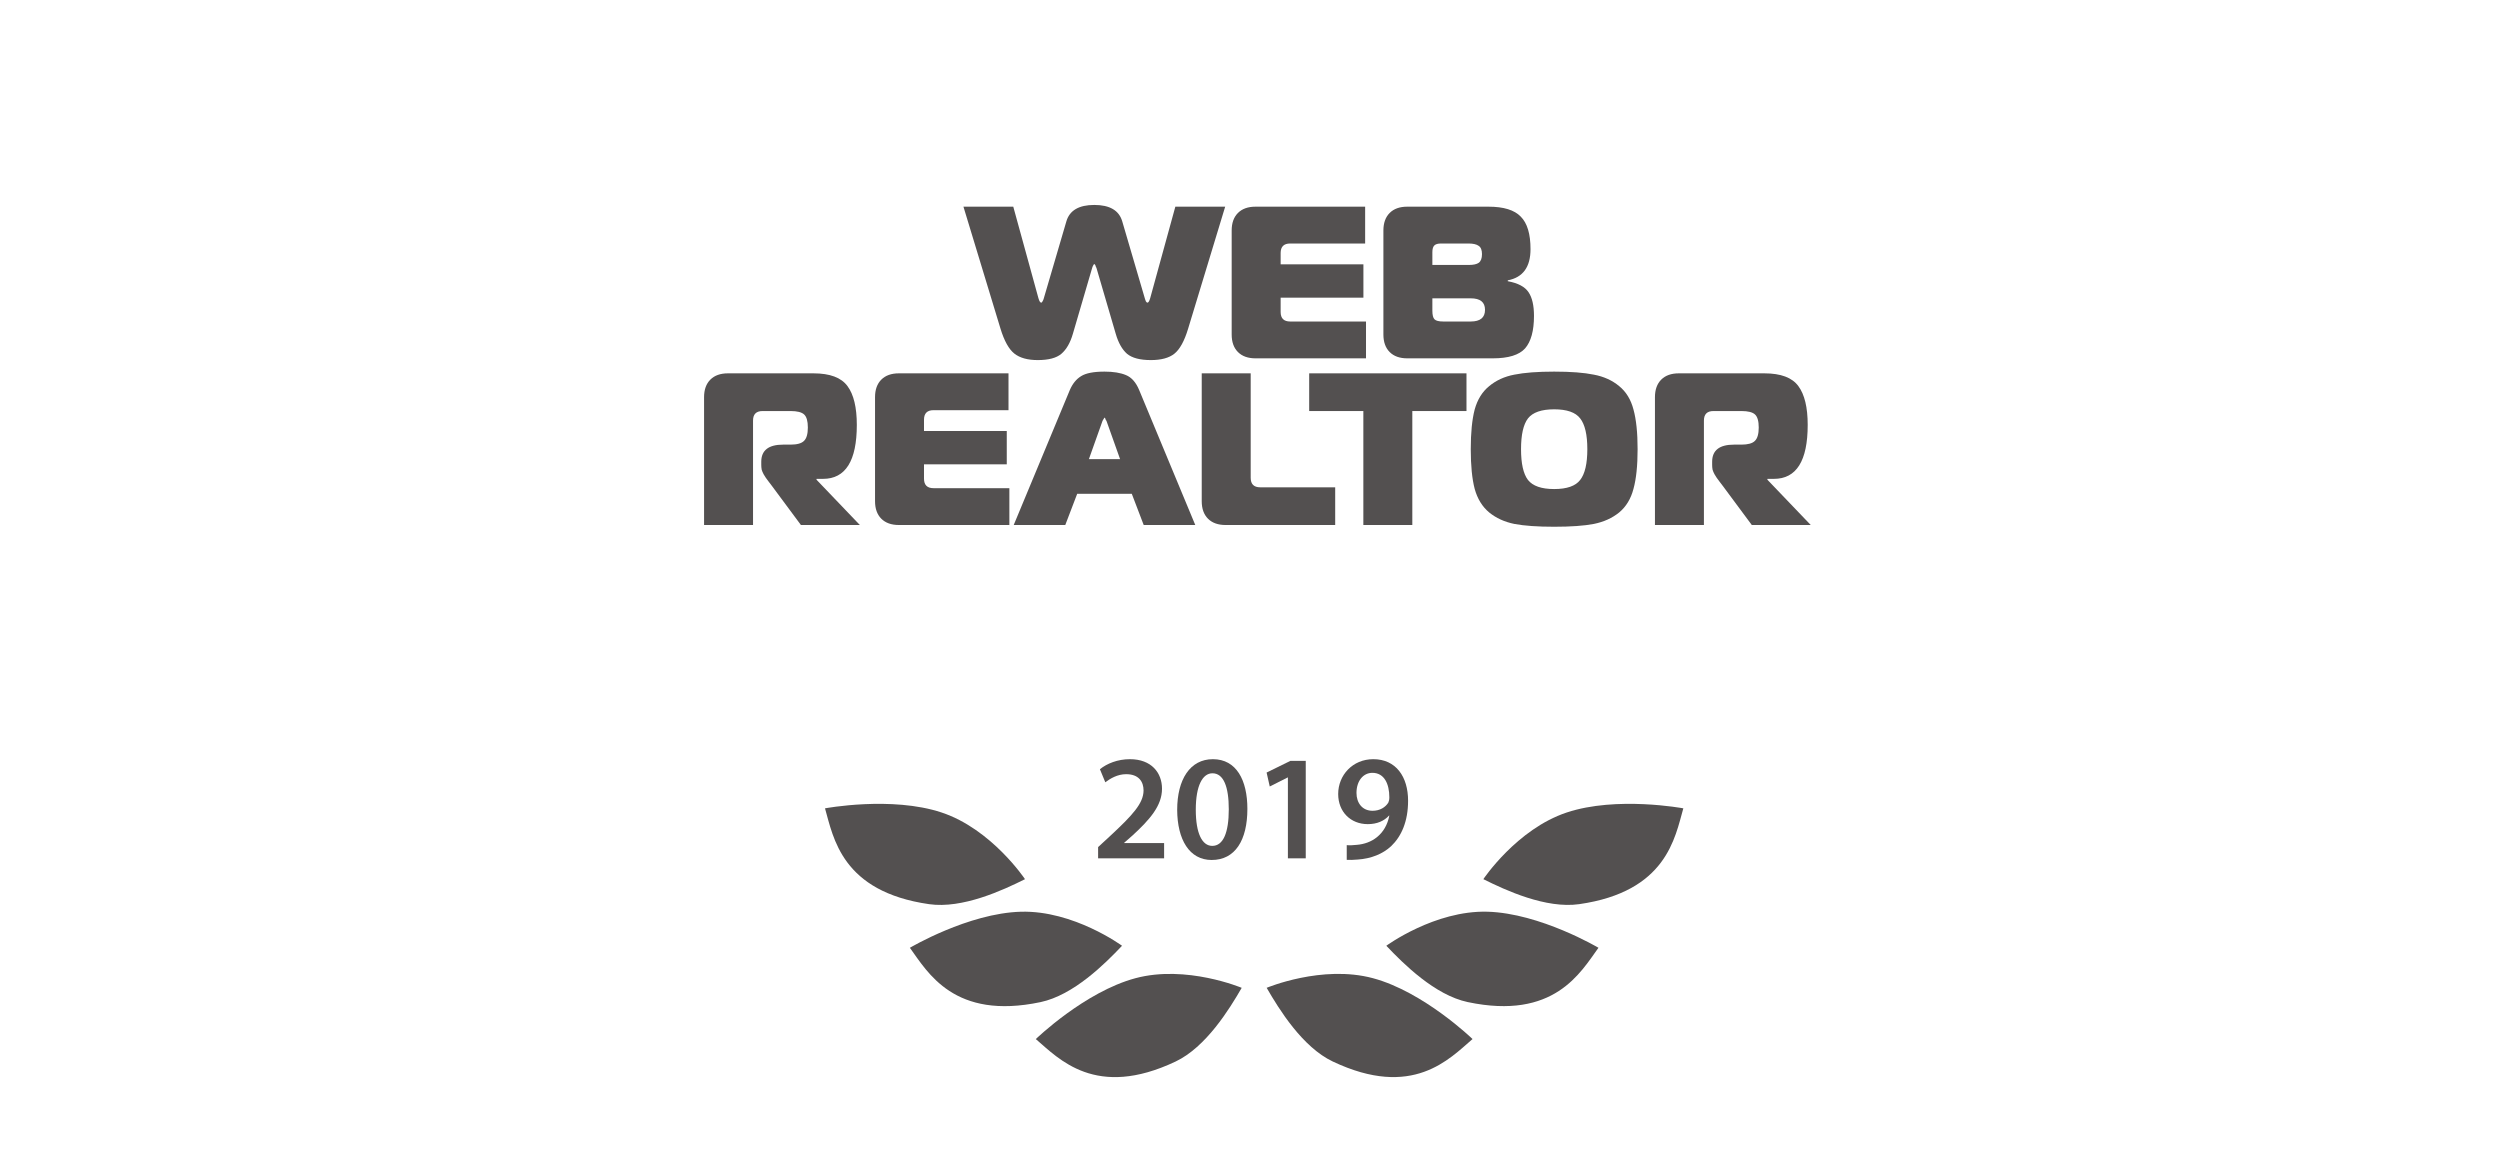<svg width="300" height="140" viewBox="0 0 300 140" fill="none" xmlns="http://www.w3.org/2000/svg">
<path d="M161.608 103.18V101.416C161.968 101.452 162.31 101.434 162.832 101.38C163.714 101.308 164.56 101.002 165.208 100.48C165.982 99.868 166.504 98.986 166.72 97.87H166.684C166.09 98.518 165.244 98.896 164.128 98.896C162.094 98.896 160.582 97.438 160.582 95.278C160.582 93.028 162.31 91.102 164.794 91.102C167.53 91.102 168.97 93.226 168.97 96.088C168.97 98.59 168.16 100.372 166.936 101.542C165.928 102.478 164.524 103.036 162.94 103.144C162.436 103.198 161.95 103.198 161.608 103.18ZM164.686 92.74C163.57 92.74 162.778 93.73 162.778 95.152C162.778 96.358 163.48 97.294 164.704 97.294C165.604 97.294 166.252 96.862 166.594 96.322C166.666 96.16 166.72 95.98 166.72 95.674C166.72 94.09 166.126 92.74 164.686 92.74Z" fill="#535050"/>
<path d="M154.548 103.001V93.299H154.512L152.37 94.379L151.992 92.705L154.854 91.301H156.69V103.001H154.548Z" fill="#535050"/>
<path d="M145.546 91.102C148.372 91.102 149.686 93.622 149.686 97.06C149.686 100.84 148.21 103.198 145.402 103.198C142.72 103.198 141.28 100.75 141.262 97.186C141.262 93.532 142.81 91.102 145.546 91.102ZM145.492 92.794C144.322 92.794 143.494 94.252 143.494 97.168C143.494 100.03 144.268 101.506 145.474 101.506C146.788 101.506 147.454 99.922 147.454 97.114C147.454 94.396 146.824 92.794 145.492 92.794Z" fill="#535050"/>
<path d="M139.693 103H131.773V101.65L133.159 100.372C135.913 97.816 137.209 96.412 137.227 94.864C137.227 93.82 136.669 92.902 135.139 92.902C134.095 92.902 133.231 93.424 132.637 93.874L131.989 92.308C132.835 91.624 134.113 91.102 135.589 91.102C138.181 91.102 139.441 92.74 139.441 94.648C139.441 96.7 137.965 98.356 135.913 100.246L134.905 101.128V101.164H139.693V103Z" fill="#535050"/>
<path d="M111.5 108.501C115.491 109.071 120.333 106.834 123 105.501C123 105.501 119 99.502 113 97.502C107 95.502 99 97.001 99 97.001C100 100.501 101 107.001 111.5 108.501Z" fill="#535050"/>
<path d="M124.87 120.253C128.814 119.42 132.596 115.659 134.644 113.492C134.644 113.492 128.83 109.229 122.508 109.407C116.186 109.585 109.185 113.735 109.185 113.735C111.324 116.681 114.492 122.444 124.87 120.253Z" fill="#535050"/>
<path d="M141.067 127.386C144.71 125.66 147.516 121.123 149.004 118.54C149.004 118.54 142.359 115.744 136.251 117.385C130.144 119.027 124.297 124.689 124.297 124.689C127.062 127.057 131.482 131.927 141.067 127.386Z" fill="#535050"/>
<path d="M189.501 108.499C185.511 109.069 180.669 106.832 178.002 105.499C178.002 105.499 182.002 99.501 188.001 97.501C194.001 95.502 202 97 202 97C201 100.5 200 107 189.501 108.499Z" fill="#535050"/>
<path d="M176.132 120.251C172.188 119.418 168.407 115.657 166.359 113.49C166.359 113.49 172.172 109.227 178.494 109.405C184.815 109.583 191.816 113.733 191.816 113.733C189.677 116.678 186.509 122.441 176.132 120.251Z" fill="#535050"/>
<path d="M159.936 127.383C156.294 125.658 153.489 121.121 152 118.538C152 118.538 158.645 115.741 164.752 117.383C170.859 119.024 176.705 124.686 176.705 124.686C173.94 127.054 169.521 131.924 159.936 127.383Z" fill="#535050"/>
<path d="M198.594 63.001V47.661C198.594 46.759 198.845 46.057 199.348 45.555C199.85 45.052 200.552 44.801 201.454 44.801H211.724C213.7 44.801 215.06 45.312 215.806 46.335C216.551 47.34 216.924 48.891 216.924 50.989C216.924 55.305 215.572 57.463 212.868 57.463H212.088V57.567L217.288 63.001H210.216L206.706 58.269C206.654 58.182 206.541 58.035 206.368 57.827C206.194 57.601 206.073 57.437 206.004 57.333C205.934 57.229 205.848 57.09 205.744 56.917C205.64 56.726 205.562 56.544 205.51 56.371C205.475 56.18 205.458 55.989 205.458 55.799V55.409C205.458 54.039 206.333 53.355 208.084 53.355H208.968C209.748 53.355 210.285 53.207 210.58 52.913C210.892 52.618 211.048 52.081 211.048 51.301C211.048 50.538 210.9 50.018 210.606 49.741C210.311 49.463 209.765 49.325 208.968 49.325H205.614C204.851 49.325 204.47 49.706 204.47 50.469V63.001H198.594Z" fill="#535050"/>
<path d="M181.718 44.958C182.914 44.715 184.509 44.594 186.502 44.594C188.496 44.594 190.082 44.715 191.26 44.958C192.456 45.183 193.47 45.642 194.302 46.336C195.134 47.012 195.706 47.948 196.018 49.144C196.348 50.34 196.512 51.926 196.512 53.902C196.512 55.878 196.348 57.464 196.018 58.66C195.706 59.856 195.134 60.8 194.302 61.494C193.47 62.17 192.456 62.629 191.26 62.872C190.082 63.097 188.496 63.21 186.502 63.21C184.509 63.21 182.914 63.097 181.718 62.872C180.54 62.629 179.534 62.17 178.702 61.494C177.87 60.8 177.29 59.856 176.96 58.66C176.648 57.464 176.492 55.878 176.492 53.902C176.492 51.926 176.648 50.34 176.96 49.144C177.29 47.948 177.87 47.012 178.702 46.336C179.534 45.642 180.54 45.183 181.718 44.958ZM183.356 50.21C182.802 50.938 182.524 52.168 182.524 53.902C182.524 55.635 182.802 56.866 183.356 57.594C183.928 58.322 184.977 58.686 186.502 58.686C188.028 58.686 189.068 58.322 189.622 57.594C190.194 56.866 190.48 55.635 190.48 53.902C190.48 52.168 190.194 50.938 189.622 50.21C189.068 49.482 188.028 49.118 186.502 49.118C184.977 49.118 183.928 49.482 183.356 50.21Z" fill="#535050"/>
<path d="M169.478 63.001H163.602V49.325H157.102V44.801H175.978V49.325H169.478V63.001Z" fill="#535050"/>
<path d="M160.223 63.001H147.067C146.166 63.001 145.464 62.749 144.961 62.247C144.458 61.744 144.207 61.042 144.207 60.141V44.801H150.083V57.333C150.083 58.095 150.464 58.477 151.227 58.477H160.223V63.001Z" fill="#535050"/>
<path d="M121.645 63.002L128.379 46.804C128.708 46.041 129.159 45.486 129.731 45.14C130.303 44.776 131.239 44.594 132.539 44.594C133.596 44.594 134.454 44.732 135.113 45.01C135.789 45.287 136.317 45.885 136.699 46.804L143.433 63.002H137.245L135.815 59.258H129.263L127.833 63.002H121.645ZM132.305 50.496L130.667 55.098H134.411L132.773 50.496C132.755 50.478 132.729 50.444 132.695 50.392C132.677 50.34 132.66 50.296 132.643 50.262C132.643 50.21 132.625 50.175 132.591 50.158C132.573 50.123 132.556 50.106 132.539 50.106L132.305 50.496Z" fill="#535050"/>
<path d="M121.02 44.801V49.221H112.024C111.261 49.221 110.88 49.602 110.88 50.365V51.717H120.812V55.721H110.88V57.437C110.88 58.199 111.261 58.581 112.024 58.581H121.124V63.001H107.864C106.963 63.001 106.261 62.749 105.758 62.247C105.255 61.744 105.004 61.042 105.004 60.141V47.661C105.004 46.759 105.255 46.057 105.758 45.555C106.261 45.052 106.963 44.801 107.864 44.801H121.02Z" fill="#535050"/>
<path d="M84.488 63.001V47.661C84.488 46.759 84.74 46.057 85.242 45.555C85.745 45.052 86.447 44.801 87.348 44.801H97.618C99.594 44.801 100.955 45.312 101.7 46.335C102.446 47.34 102.818 48.891 102.818 50.989C102.818 55.305 101.466 57.463 98.762 57.463H97.982V57.567L103.182 63.001H96.11L92.6 58.269C92.548 58.182 92.436 58.035 92.262 57.827C92.089 57.601 91.968 57.437 91.898 57.333C91.829 57.229 91.742 57.09 91.638 56.917C91.534 56.726 91.456 56.544 91.404 56.371C91.37 56.18 91.352 55.989 91.352 55.799V55.409C91.352 54.039 92.228 53.355 93.978 53.355H94.862C95.642 53.355 96.18 53.207 96.474 52.913C96.786 52.618 96.942 52.081 96.942 51.301C96.942 50.538 96.795 50.018 96.5 49.741C96.206 49.463 95.66 49.325 94.862 49.325H91.508C90.746 49.325 90.364 49.706 90.364 50.469V63.001H84.488Z" fill="#535050"/>
<path d="M171.884 35.799V37.281C171.884 37.801 171.97 38.147 172.144 38.321C172.317 38.494 172.664 38.581 173.184 38.581H176.486C177.63 38.581 178.202 38.113 178.202 37.177C178.202 36.258 177.63 35.799 176.486 35.799H171.884ZM171.884 30.261V31.795H176.252C176.806 31.795 177.205 31.708 177.448 31.535C177.708 31.344 177.838 30.997 177.838 30.495C177.838 30.009 177.708 29.68 177.448 29.507C177.188 29.316 176.78 29.221 176.226 29.221H172.924C172.542 29.221 172.274 29.299 172.118 29.455C171.962 29.611 171.884 29.879 171.884 30.261ZM180.932 33.745C182.162 33.97 182.994 34.412 183.428 35.071C183.861 35.712 184.078 36.657 184.078 37.905C184.078 39.69 183.722 40.99 183.012 41.805C182.301 42.602 181.01 43.001 179.138 43.001H168.868C167.966 43.001 167.264 42.749 166.762 42.247C166.259 41.744 166.008 41.042 166.008 40.141V27.661C166.008 26.759 166.259 26.057 166.762 25.555C167.264 25.052 167.966 24.801 168.868 24.801H178.618C180.438 24.801 181.729 25.199 182.492 25.997C183.272 26.777 183.662 28.077 183.662 29.897C183.662 32.046 182.752 33.294 180.932 33.641V33.745Z" fill="#535050"/>
<path d="M163.817 24.801V29.221H154.821C154.058 29.221 153.677 29.602 153.677 30.365V31.717H163.609V35.721H153.677V37.437C153.677 38.199 154.058 38.581 154.821 38.581H163.921V43.001H150.661C149.759 43.001 149.057 42.749 148.555 42.247C148.052 41.744 147.801 41.042 147.801 40.141V27.661C147.801 26.759 148.052 26.057 148.555 25.555C149.057 25.052 149.759 24.801 150.661 24.801H163.817Z" fill="#535050"/>
<path d="M125.233 35.878L127.963 26.57C128.345 25.252 129.463 24.594 131.317 24.594C133.172 24.594 134.29 25.252 134.671 26.57L137.401 35.878C137.419 35.947 137.453 36.042 137.505 36.164C137.575 36.268 137.635 36.32 137.687 36.32C137.809 36.32 137.921 36.138 138.025 35.774L141.041 24.802H147.021L142.575 39.44C142.125 40.93 141.57 41.936 140.911 42.456C140.27 42.958 139.334 43.21 138.103 43.21C136.803 43.21 135.85 42.958 135.243 42.456C134.654 41.936 134.203 41.138 133.891 40.064L131.577 32.16C131.56 32.125 131.534 32.073 131.499 32.004C131.482 31.917 131.456 31.848 131.421 31.796C131.387 31.726 131.352 31.692 131.317 31.692C131.283 31.692 131.248 31.726 131.213 31.796C131.179 31.848 131.144 31.917 131.109 32.004C131.092 32.073 131.075 32.125 131.057 32.16L128.743 40.064C128.431 41.138 127.972 41.936 127.365 42.456C126.776 42.958 125.831 43.21 124.531 43.21C123.318 43.21 122.382 42.95 121.723 42.43C121.065 41.91 120.51 40.913 120.059 39.44L115.613 24.802H121.593L124.609 35.774C124.713 36.138 124.826 36.32 124.947 36.32C124.999 36.32 125.051 36.268 125.103 36.164C125.173 36.042 125.216 35.947 125.233 35.878Z" fill="#535050"/>
</svg>
